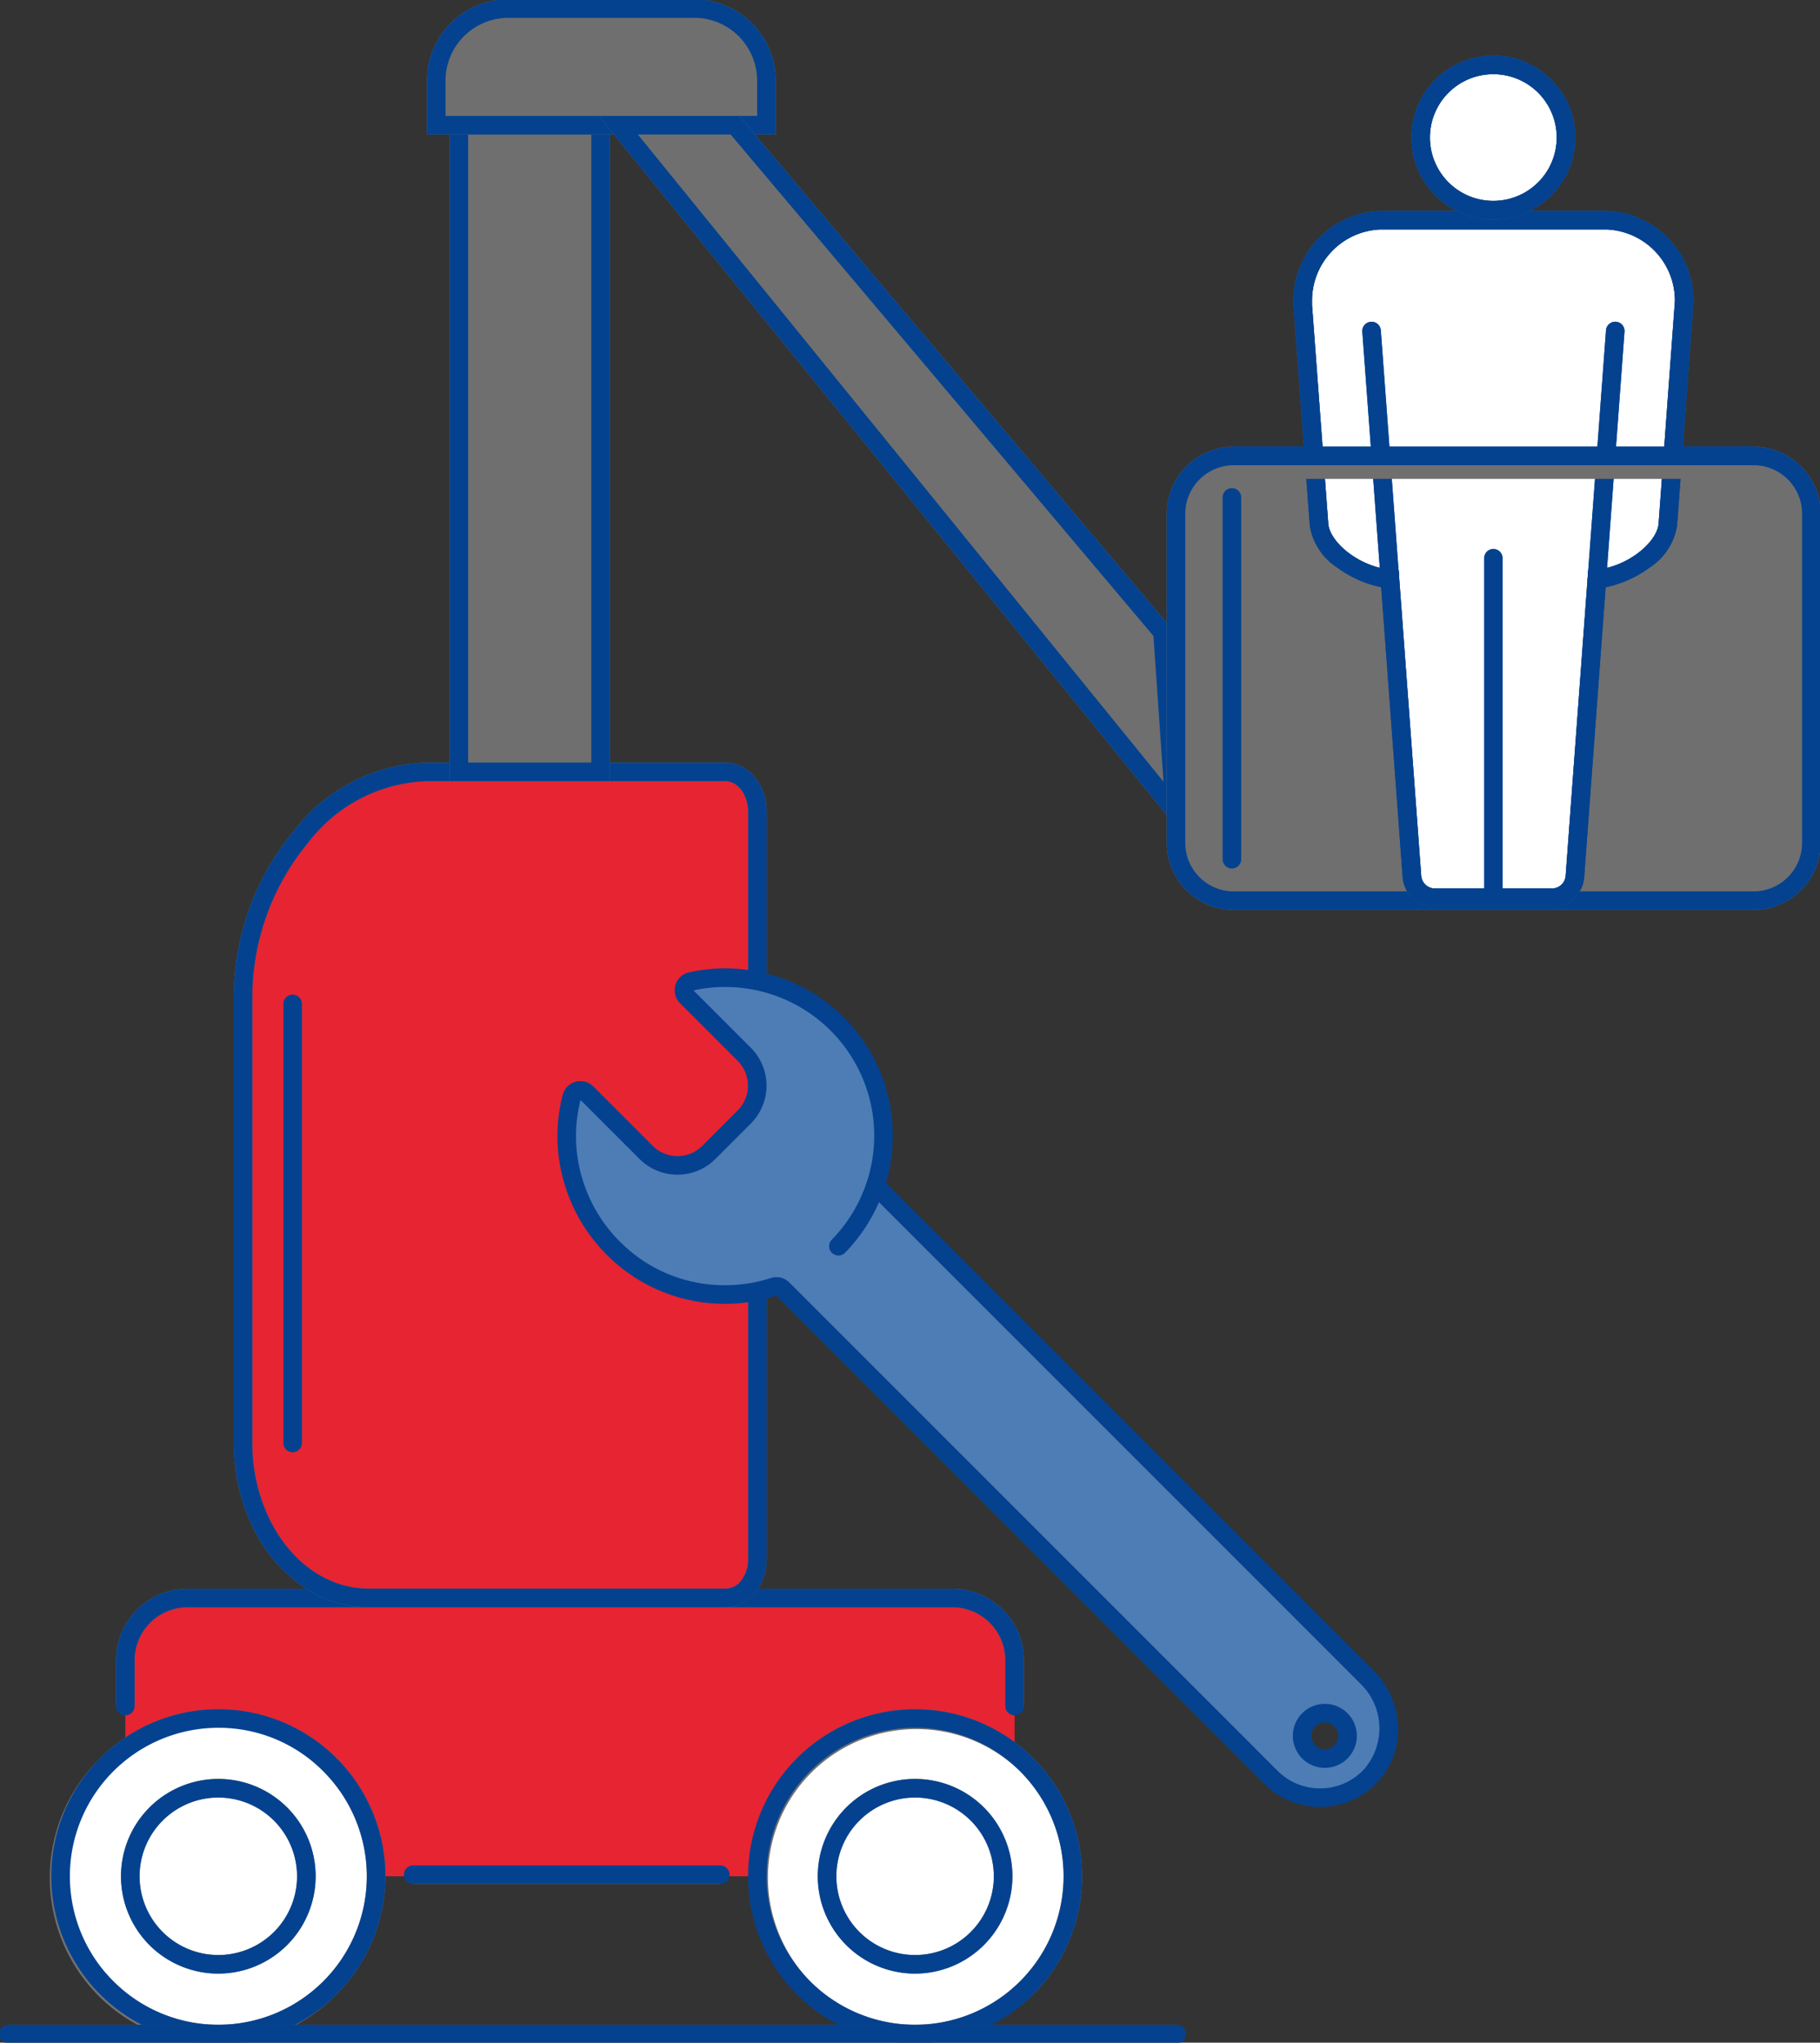 <svg id="Group_1383" data-name="Group 1383" xmlns="http://www.w3.org/2000/svg" xmlns:xlink="http://www.w3.org/1999/xlink" width="146.854" height="164.8" viewBox="0 0 146.854 164.8">
  <rect x="0" y="0" width="146.854" height="164.8" fill="#333333" stroke="none"/>
  <defs>
    <clipPath id="clip-path">
      <rect id="Rectangle_335" data-name="Rectangle 335" width="146.854" height="164.8" fill="none"/>
    </clipPath>
  </defs>
  <g id="Group_1383-2" data-name="Group 1383" clip-path="url(#clip-path)">
    <path id="Path_2460" data-name="Path 2460" d="M82.718,162.213v-17.44a5.015,5.015,0,0,0-5.015-5.016H15.979a5.017,5.017,0,0,0-5.016,5.016v17.44" transform="translate(-0.85 -10.835)" fill="#e72431"/>
    <path id="Path_2461" data-name="Path 2461" d="M11.713,148.478h-1.5v-3.7a5.773,5.773,0,0,1,5.766-5.766H77.7a5.772,5.772,0,0,1,5.766,5.767v3.7h-1.5v-3.7a4.27,4.27,0,0,0-4.265-4.266H15.979a4.271,4.271,0,0,0-4.266,4.266Z" transform="translate(-0.85 -10.835)" fill="#707070"/>
    <path id="Path_2462" data-name="Path 2462" d="M10.963,149.228a.75.75,0,0,1-.75-.75v-3.7a5.773,5.773,0,0,1,5.766-5.766H77.7a5.772,5.772,0,0,1,5.766,5.767v3.7a.75.75,0,0,1-1.5,0v-3.7a4.27,4.27,0,0,0-4.265-4.266H15.979a4.271,4.271,0,0,0-4.266,4.266v3.7A.75.75,0,0,1,10.963,149.228Z" transform="translate(-0.85 -10.835)" fill="#044290"/>
    <circle id="Ellipse_37" data-name="Ellipse 37" cx="12.73" cy="12.73" r="12.73" transform="translate(61.11 138.648)" fill="#fff"/>
    <path id="Ellipse_38" data-name="Ellipse 38" d="M12.73-.75a13.48,13.48,0,0,1,9.532,23.012A13.48,13.48,0,0,1,3.2,3.2,13.392,13.392,0,0,1,12.73-.75Zm0,25.46A11.98,11.98,0,0,0,21.2,4.259,11.98,11.98,0,0,0,4.259,21.2,11.9,11.9,0,0,0,12.73,24.71Z" transform="translate(61.11 138.648)" fill="#707070"/>
    <path id="Path_2463" data-name="Path 2463" d="M78.976,176.51a13.48,13.48,0,1,1,9.532-3.948A13.392,13.392,0,0,1,78.976,176.51Zm0-25.46a11.98,11.98,0,1,0,8.471,3.509A11.9,11.9,0,0,0,78.976,151.05Z" transform="translate(-5.136 -11.652)" fill="#044290"/>
    <circle id="Ellipse_39" data-name="Ellipse 39" cx="12.73" cy="12.73" r="12.73" transform="translate(4.889 138.648)" fill="#fff"/>
    <path id="Ellipse_40" data-name="Ellipse 40" d="M12.73-.75a13.48,13.48,0,0,1,9.532,23.012A13.48,13.48,0,1,1,3.2,3.2,13.392,13.392,0,0,1,12.73-.75Zm0,25.46A11.98,11.98,0,0,0,21.2,4.259,11.98,11.98,0,1,0,4.259,21.2,11.9,11.9,0,0,0,12.73,24.71Z" transform="translate(4.889 138.648)" fill="#707070"/>
    <path id="Path_2464" data-name="Path 2464" d="M18.03,176.51a13.48,13.48,0,1,1,9.532-3.948A13.392,13.392,0,0,1,18.03,176.51Zm0-25.46a11.98,11.98,0,1,0,8.471,3.509A11.9,11.9,0,0,0,18.03,151.05Z" transform="translate(-0.411 -11.652)" fill="#044290"/>
    <path id="Line_422" data-name="Line 422" d="M24.772.75H0V-.75H24.772Z" transform="translate(33.343 151.249)" fill="#707070"/>
    <path id="Line_423" data-name="Line 423" d="M24.772.75H0A.75.75,0,0,1-.75,0,.75.75,0,0,1,0-.75H24.772a.75.75,0,0,1,.75.75A.75.75,0,0,1,24.772.75Z" transform="translate(33.343 151.249)" fill="#044290"/>
    <path id="Path_2465" data-name="Path 2465" d="M60.24,134.155H31.366c-3.413,0-6.592-2.127-8.458-5.656a14.689,14.689,0,0,1-1.648-6.836V85.97a20.322,20.322,0,0,1,4.288-12.748l.39-.481A13.3,13.3,0,0,1,36.2,67.507H60.161c1.436,0,2.6,1.438,2.6,3.214v60.318a2.866,2.866,0,0,1-2.521,3.116" transform="translate(-1.648 -5.234)" fill="#e72431"/>
    <path id="Path_2466" data-name="Path 2466" d="M60.24,134.9H31.366a9.4,9.4,0,0,1-5.226-1.631,12.093,12.093,0,0,1-3.9-4.424l0-.005a15.5,15.5,0,0,1-1.733-7.186V85.975a21.148,21.148,0,0,1,4.446-13.213l.009-.012.383-.472a14.049,14.049,0,0,1,10.837-5.521H60.161a3.1,3.1,0,0,1,2.422,1.219,4.362,4.362,0,0,1,.928,2.745v60.318c0,2.131-1.467,3.865-3.27,3.866Zm-36.667-6.753c1.741,3.29,4.654,5.253,7.794,5.253H60.239c.977,0,1.771-1.061,1.771-2.366V70.721c0-1.359-.83-2.464-1.85-2.464H36.212a12.549,12.549,0,0,0-9.678,4.94l-.014.018-.385.475A19.642,19.642,0,0,0,22.01,85.961v35.7A14,14,0,0,0,23.573,128.151Z" transform="translate(-1.648 -5.234)" fill="#707070"/>
    <path id="Path_2467" data-name="Path 2467" d="M60.24,134.9H31.366a9.4,9.4,0,0,1-5.226-1.631,12.093,12.093,0,0,1-3.9-4.424l0-.005a15.5,15.5,0,0,1-1.733-7.186V85.975a21.148,21.148,0,0,1,4.446-13.213l.009-.012.383-.472a14.049,14.049,0,0,1,10.837-5.521H60.161a3.1,3.1,0,0,1,2.421,1.219,4.362,4.362,0,0,1,.928,2.745v60.318a4.248,4.248,0,0,1-.9,2.675A3.026,3.026,0,0,1,60.24,134.9Zm-36.667-6.754c1.741,3.29,4.654,5.254,7.794,5.254H60.24a1.557,1.557,0,0,0,1.2-.635,2.747,2.747,0,0,0,.571-1.731V70.721c0-1.359-.83-2.464-1.85-2.464H36.212a12.549,12.549,0,0,0-9.678,4.94l-.014.018-.385.474A19.642,19.642,0,0,0,22.01,85.961v35.7A14,14,0,0,0,23.573,128.151Z" transform="translate(-1.648 -5.234)" fill="#044290"/>
    <rect id="Rectangle_332" data-name="Rectangle 332" width="11.436" height="52.172" transform="translate(37.025 10.101)" fill="#6f6f6f"/>
    <path id="Rectangle_333" data-name="Rectangle 333" d="M-.75-.75H12.186V52.922H-.75ZM10.686.75H.75V51.422h9.936Z" transform="translate(37.025 10.101)" fill="#707070"/>
    <path id="Rectangle_334" data-name="Rectangle 334" d="M-.75-.75H12.186V52.922H-.75ZM10.686.75H.75V51.422h9.936Z" transform="translate(37.025 10.101)" fill="#044290"/>
    <path id="Path_2468" data-name="Path 2468" d="M64.8,10.159H38.157v-3.6A5.812,5.812,0,0,1,43.969.75H58.987A5.812,5.812,0,0,1,64.8,6.562Z" transform="translate(-2.958 -0.058)" fill="#fff"/>
    <path id="Path_2469" data-name="Path 2469" d="M65.551,10.909H37.407V6.562A6.569,6.569,0,0,1,43.969,0H58.987a6.569,6.569,0,0,1,6.562,6.562Zm-26.644-1.5H64.05V6.562A5.067,5.067,0,0,0,58.987,1.5H43.969a5.067,5.067,0,0,0-5.062,5.062Z" transform="translate(-2.958 -0.058)" fill="#707070"/>
    <path id="Path_2470" data-name="Path 2470" d="M64.8,10.159H38.157v-3.6A5.812,5.812,0,0,1,43.969.75H58.987A5.812,5.812,0,0,1,64.8,6.562Z" transform="translate(-2.958 -0.058)" fill="#6f6f6f"/>
    <path id="Path_2471" data-name="Path 2471" d="M65.551,10.909H37.407V6.562A6.569,6.569,0,0,1,43.969,0H58.987a6.569,6.569,0,0,1,6.562,6.562Zm-26.644-1.5H64.05V6.562A5.067,5.067,0,0,0,58.987,1.5H43.969a5.067,5.067,0,0,0-5.062,5.062Z" transform="translate(-2.958 -0.058)" fill="#044290"/>
    <path id="Path_2472" data-name="Path 2472" d="M98.986,66.226,54.085,10.95h9.409l34.5,40.914Z" transform="translate(-4.193 -0.849)" fill="#fff"/>
    <path id="Path_2473" data-name="Path 2473" d="M99.9,68.537,52.51,10.2H63.843L98.726,51.567ZM55.66,11.7,98.074,63.914,97.263,52.16,63.146,11.7Z" transform="translate(-4.193 -0.849)" fill="#707070"/>
    <path id="Path_2474" data-name="Path 2474" d="M98.986,66.226,54.085,10.95h9.409l34.5,40.914Z" transform="translate(-4.193 -0.849)" fill="#6f6f6f"/>
    <path id="Path_2475" data-name="Path 2475" d="M99.9,68.537,52.51,10.2H63.843L98.726,51.567ZM55.66,11.7,98.074,63.914,97.263,52.16,63.146,11.7Z" transform="translate(-4.193 -0.849)" fill="#044290"/>
    <path id="Path_2476" data-name="Path 2476" d="M149.469,39.874H107.535a4.671,4.671,0,0,0-4.67,4.669V71.089a4.669,4.669,0,0,0,4.67,4.669h41.934a4.667,4.667,0,0,0,4.668-4.668h0V44.543a4.669,4.669,0,0,0-4.669-4.669" transform="translate(-7.975 -3.091)" fill="#6f6f6f"/>
    <path id="Path_2477" data-name="Path 2477" d="M107.533,76.507a5.419,5.419,0,0,1-5.418-5.418V44.543a5.427,5.427,0,0,1,5.42-5.419h41.934a5.425,5.425,0,0,1,5.418,5.419V71.089a5.424,5.424,0,0,1-5.418,5.419H107.533Zm0-35.883a3.925,3.925,0,0,0-3.921,3.919V71.089a3.919,3.919,0,0,0,3.919,3.919h41.936a3.922,3.922,0,0,0,3.918-3.918V44.543a3.923,3.923,0,0,0-3.919-3.919Z" transform="translate(-7.975 -3.091)" fill="#707070"/>
    <path id="Path_2478" data-name="Path 2478" d="M107.533,76.507a5.419,5.419,0,0,1-5.418-5.418V44.543a5.427,5.427,0,0,1,5.42-5.419H149.47a5.425,5.425,0,0,1,5.417,5.419V71.089a5.424,5.424,0,0,1-5.418,5.419H107.533Zm0-35.883a3.925,3.925,0,0,0-3.921,3.919V71.089a3.919,3.919,0,0,0,3.919,3.919h41.936a3.922,3.922,0,0,0,3.918-3.918V44.543a3.923,3.923,0,0,0-3.919-3.919Z" transform="translate(-7.975 -3.091)" fill="#044290"/>
    <path id="Line_424" data-name="Line 424" d="M0,25.732a.75.75,0,0,1-.75-.75V0A.75.75,0,0,1,0-.75.75.75,0,0,1,.75,0V24.982A.75.75,0,0,1,0,25.732Z" transform="translate(120.505 42.555)" fill="#044290"/>
    <path id="Line_425" data-name="Line 425" d="M0,20.761l-.056,0a.75.75,0,0,1-.693-.8L.732-.055a.75.75,0,0,1,.8-.693.75.75,0,0,1,.693.8L.748,20.067A.75.75,0,0,1,0,20.761Z" transform="translate(109.21 21.959)" fill="#044290"/>
    <path id="Line_426" data-name="Line 426" d="M0,20.761l-.056,0a.75.75,0,0,1-.693-.8L.732-.055a.75.75,0,0,1,.8-.693.75.75,0,0,1,.693.8L.748,20.067A.75.75,0,0,1,0,20.761Z" transform="translate(109.21 21.959)" fill="#044290"/>
    <path id="Line_427" data-name="Line 427" d="M1.479,20.761a.75.75,0,0,1-.747-.695L-.748.055a.75.75,0,0,1,.693-.8.75.75,0,0,1,.8.693l1.48,20.011a.75.75,0,0,1-.693.8Z" transform="translate(130.309 21.959)" fill="#044290"/>
    <path id="Line_428" data-name="Line 428" d="M1.479,20.761a.75.75,0,0,1-.747-.695L-.748.055a.75.75,0,0,1,.693-.8.75.75,0,0,1,.8.693l1.48,20.011a.75.75,0,0,1-.693.8Z" transform="translate(130.309 21.959)" fill="#044290"/>
    <path id="Path_2479" data-name="Path 2479" d="M144.73,25.806l-1.32,18.013c-.184,2.144-3.088,4.012-5.418,4.358-.1.015-.206.027-.308.037l-1.772,24a1.858,1.858,0,0,1-1.792,1.715h-9.564a1.861,1.861,0,0,1-1.8-1.715l-1.775-24a2.333,2.333,0,0,1-.31-.039c-2.326-.343-5.225-2.209-5.413-4.344l-1.315-17.712v-.31a6.5,6.5,0,0,1,6.2-6.55h18.369a6.5,6.5,0,0,1,6.213,6.537" transform="translate(-8.834 -1.493)" fill="#fff"/>
    <path id="Path_2480" data-name="Path 2480" d="M134.132,74.674h-9.6a2.608,2.608,0,0,1-2.52-2.406l-1.731-23.4a9.061,9.061,0,0,1-3.563-1.593,4.976,4.976,0,0,1-2.2-3.379v-.01L113.2,26.118v-.306a7.245,7.245,0,0,1,6.918-7.3H138.55a7.245,7.245,0,0,1,6.93,7.291l-.918-.007.916.067-1.321,18.023a4.977,4.977,0,0,1-2.2,3.389,9.075,9.075,0,0,1-3.567,1.6L136.66,72.264a2.605,2.605,0,0,1-2.516,2.409Zm-9.563-1.5h9.537a1.107,1.107,0,0,0,1.058-1.023l1.818-24.622.628-.062c.1-.01.191-.021.275-.033,2.541-.377,4.653-2.284,4.777-3.675l1.318-17.982a5.745,5.745,0,0,0-5.48-5.769H120.165A5.745,5.745,0,0,0,114.7,25.8v.289l1.313,17.678c.127,1.388,2.238,3.289,4.775,3.663l.03.005a1.579,1.579,0,0,0,.21.027l.659.035,1.824,24.656A1.109,1.109,0,0,0,124.569,73.174Z" transform="translate(-8.834 -1.493)" fill="#707070"/>
    <path id="Path_2481" data-name="Path 2481" d="M134.132,74.674h-9.6a2.608,2.608,0,0,1-2.52-2.406l-1.731-23.4a9.061,9.061,0,0,1-3.563-1.593,4.976,4.976,0,0,1-2.2-3.379v-.01L113.2,26.118v-.306a7.245,7.245,0,0,1,6.918-7.3H138.55a7.245,7.245,0,0,1,6.93,7.289q0,.031,0,.063l-1.321,18.023a4.977,4.977,0,0,1-2.2,3.389,9.075,9.075,0,0,1-3.567,1.6L136.66,72.264a2.605,2.605,0,0,1-2.516,2.409Zm-9.563-1.5h9.537a1.107,1.107,0,0,0,1.058-1.023l1.818-24.622.628-.062c.1-.01.191-.021.275-.033,2.541-.377,4.653-2.284,4.777-3.675l1.318-17.982a5.745,5.745,0,0,0-5.48-5.769H120.165A5.745,5.745,0,0,0,114.7,25.8v.289l1.313,17.678c.127,1.388,2.238,3.289,4.775,3.663l.03.005a1.579,1.579,0,0,0,.21.027l.659.035,1.824,24.656A1.109,1.109,0,0,0,124.569,73.174Z" transform="translate(-8.834 -1.493)" fill="#044290"/>
    <path id="Path_2482" data-name="Path 2482" d="M120.131,18.508H138.55a7.247,7.247,0,0,1,6.93,7.3l0,.048-1.321,18.023a4.977,4.977,0,0,1-2.2,3.389,9.075,9.075,0,0,1-3.567,1.6L136.66,72.264a2.605,2.605,0,0,1-2.516,2.409h-9.612a2.608,2.608,0,0,1-2.52-2.406l-1.731-23.4a9.06,9.06,0,0,1-3.563-1.593,4.976,4.976,0,0,1-2.2-3.379v-.01L113.2,26.118v-.306a7.245,7.245,0,0,1,6.918-7.3Zm18.369,1.5H120.165A5.744,5.744,0,0,0,114.7,25.8v.289l1.313,17.678c.127,1.388,2.238,3.289,4.775,3.663l.03.005a1.581,1.581,0,0,0,.21.027l.659.035,1.824,24.656a1.109,1.109,0,0,0,1.062,1.02h9.537a1.107,1.107,0,0,0,1.058-1.023l1.818-24.622.628-.062c.1-.01.191-.021.275-.033,2.541-.377,4.654-2.285,4.777-3.676l1.318-17.983a5.747,5.747,0,0,0-5.48-5.768Z" transform="translate(-8.834 -1.493)" fill="#044290"/>
    <path id="Path_2483" data-name="Path 2483" d="M130.138,5.675a5.86,5.86,0,1,1-.016,0Z" transform="translate(-9.634 -0.44)" fill="#fff"/>
    <path id="Path_2484" data-name="Path 2484" d="M130.121,4.925h.017a6.61,6.61,0,0,1-.007,13.221h-.01a6.61,6.61,0,0,1,0-13.221Zm.01,11.721a5.11,5.11,0,0,0,.006-10.221h-.014a5.11,5.11,0,0,0,0,10.221Z" transform="translate(-9.634 -0.44)" fill="#707070"/>
    <path id="Path_2485" data-name="Path 2485" d="M130.131,18.146h-.01a6.61,6.61,0,0,1,0-13.221h.017a6.61,6.61,0,0,1-.007,13.221Zm-.009-11.721a5.11,5.11,0,0,0,0,10.221h.007a5.11,5.11,0,0,0,.006-10.221Z" transform="translate(-9.634 -0.44)" fill="#044290"/>
    <path id="Path_2486" data-name="Path 2486" d="M130.121,4.925h.017a6.61,6.61,0,0,1-.007,13.221h-.01a6.61,6.61,0,0,1,0-13.221Zm.01,11.721a5.11,5.11,0,0,0,.006-10.221h-.014a5.11,5.11,0,0,0,0,10.221Z" transform="translate(-9.634 -0.44)" fill="#044290"/>
    <path id="Line_429" data-name="Line 429" d="M0,27.391a.75.75,0,0,1-.75-.75V0A.75.75,0,0,1,0-.75.75.75,0,0,1,.75,0V26.641A.75.75,0,0,1,0,27.391Z" transform="translate(120.498 45.034)" fill="#044290"/>
    <path id="Line_430" data-name="Line 430" d="M1.479,20.761a.75.75,0,0,1-.747-.695L-.748.055a.75.75,0,0,1,.693-.8.75.75,0,0,1,.8.693l1.48,20.011a.75.75,0,0,1-.693.8Z" transform="translate(110.672 26.707)" fill="#044290"/>
    <path id="Line_431" data-name="Line 431" d="M1.479,20.761a.75.75,0,0,1-.747-.695L-.748.055a.75.75,0,0,1,.693-.8.75.75,0,0,1,.8.693l1.48,20.011a.75.75,0,0,1-.693.8Z" transform="translate(110.672 26.707)" fill="#044290"/>
    <path id="Line_432" data-name="Line 432" d="M0,20.761l-.056,0a.75.75,0,0,1-.693-.8L.732-.055a.75.75,0,0,1,.8-.693.75.75,0,0,1,.693.8L.748,20.067A.75.75,0,0,1,0,20.761Z" transform="translate(128.854 26.707)" fill="#044290"/>
    <path id="Line_433" data-name="Line 433" d="M0,20.761l-.056,0a.75.75,0,0,1-.693-.8L.732-.055a.75.75,0,0,1,.8-.693.75.75,0,0,1,.693.8L.748,20.067A.75.75,0,0,1,0,20.761Z" transform="translate(128.854 26.707)" fill="#044290"/>
    <path id="Line_434" data-name="Line 434" d="M0,29.94a.75.75,0,0,1-.75-.75V0A.75.75,0,0,1,0-.75.75.75,0,0,1,.75,0V29.19A.75.75,0,0,1,0,29.94Z" transform="translate(99.4 40.129)" fill="#044290"/>
    <path id="Line_435" data-name="Line 435" d="M31.162.75H0A.75.75,0,0,1-.75,0,.75.75,0,0,1,0-.75H31.162a.75.75,0,0,1,.75.75A.75.75,0,0,1,31.162.75Z" transform="translate(104.946 37.886)" fill="#6f6f6f"/>
    <path id="Line_436" data-name="Line 436" d="M41.933.75H0A.75.75,0,0,1-.75,0,.75.75,0,0,1,0-.75H41.933a.75.75,0,0,1,.75.75A.75.75,0,0,1,41.933.75Z" transform="translate(99.56 36.784)" fill="#044290"/>
    <path id="Line_437" data-name="Line 437" d="M41.933.75H0A.75.75,0,0,1-.75,0,.75.75,0,0,1,0-.75H41.933a.75.75,0,0,1,.75.75A.75.75,0,0,1,41.933.75Z" transform="translate(99.56 36.784)" fill="#044290"/>
    <path id="Line_438" data-name="Line 438" d="M94.245.75H0V-.75H94.245Z" transform="translate(0.692 164.108)" fill="#707070"/>
    <path id="Line_439" data-name="Line 439" d="M94.245.75H0A.75.75,0,0,1-.75,0,.75.75,0,0,1,0-.75H94.245A.75.75,0,0,1,95,0,.75.75,0,0,1,94.245.75Z" transform="translate(0.692 164.108)" fill="#044290"/>
    <path id="Path_2487" data-name="Path 2487" d="M79.45,156.4a7.1,7.1,0,1,1-7.1,7.1,7.1,7.1,0,0,1,7.1-7.1" transform="translate(-5.609 -12.125)" fill="#fff"/>
    <path id="Path_2488" data-name="Path 2488" d="M79.45,171.356A7.853,7.853,0,1,1,87.3,163.5,7.862,7.862,0,0,1,79.45,171.356Zm0-14.206A6.353,6.353,0,1,0,85.8,163.5,6.36,6.36,0,0,0,79.45,157.15Z" transform="translate(-5.609 -12.125)" fill="#707070"/>
    <path id="Path_2489" data-name="Path 2489" d="M79.45,171.356A7.853,7.853,0,1,1,87.3,163.5,7.862,7.862,0,0,1,79.45,171.356Zm0-14.206A6.353,6.353,0,1,0,85.8,163.5,6.36,6.36,0,0,0,79.45,157.15Z" transform="translate(-5.609 -12.125)" fill="#044290"/>
    <path id="Path_2490" data-name="Path 2490" d="M18.5,156.4a7.1,7.1,0,1,1-7.1,7.1,7.1,7.1,0,0,1,7.1-7.1" transform="translate(-0.884 -12.125)" fill="#fff"/>
    <path id="Path_2491" data-name="Path 2491" d="M18.5,171.356a7.853,7.853,0,1,1,7.853-7.853A7.862,7.862,0,0,1,18.5,171.356Zm0-14.206a6.353,6.353,0,1,0,6.353,6.353A6.36,6.36,0,0,0,18.5,157.15Z" transform="translate(-0.884 -12.125)" fill="#707070"/>
    <path id="Path_2492" data-name="Path 2492" d="M18.5,171.356a7.853,7.853,0,1,1,7.853-7.853A7.862,7.862,0,0,1,18.5,171.356Zm0-14.206a6.353,6.353,0,1,0,6.353,6.353A6.36,6.36,0,0,0,18.5,157.15Z" transform="translate(-0.884 -12.125)" fill="#044290"/>
    <path id="Line_440" data-name="Line 440" d="M.75,35.418H-.75V0H.75Z" transform="translate(23.613 81)" fill="#707070"/>
    <path id="Line_441" data-name="Line 441" d="M0,36.168a.75.75,0,0,1-.75-.75V0A.75.75,0,0,1,0-.75.75.75,0,0,1,.75,0V35.418A.75.75,0,0,1,0,36.168Z" transform="translate(23.613 81)" fill="#044290"/>
    <path id="Path_2493" data-name="Path 2493" d="M114.149,141.942,74.79,102.583a.723.723,0,0,1-.177-.716A12.764,12.764,0,0,0,59.589,85.814a.727.727,0,0,0-.347,1.221L63.9,91.69a3.573,3.573,0,0,1,0,5.055l-2.862,2.862a3.575,3.575,0,0,1-5.055,0l-4.789-4.789a.728.728,0,0,0-1.218.328,12.545,12.545,0,0,0,.015,6.355,12.755,12.755,0,0,0,16.276,8.954.719.719,0,0,1,.734.171l39.4,39.4a5.6,5.6,0,0,0,8.038-.124,5.753,5.753,0,0,0-.286-7.959m-3.407,6.568a1.832,1.832,0,1,1,1.832-1.832,1.832,1.832,0,0,1-1.832,1.832" transform="translate(-3.843 -6.629)" fill="#4e7cb5"/>
    <path id="Path_2494" data-name="Path 2494" d="M110.357,152.415h0a6.307,6.307,0,0,1-4.489-1.859L66.484,111.172a13.549,13.549,0,0,1-4.144.648,13.966,13.966,0,0,1-2.088-.159,13.3,13.3,0,0,1-6.976-3.347,13.563,13.563,0,0,1-4.013-6.624,13.272,13.272,0,0,1-.015-6.731,1.477,1.477,0,0,1,2.475-.671l4.789,4.789a2.825,2.825,0,0,0,3.995,0l2.861-2.862a2.823,2.823,0,0,0,0-3.994l-4.655-4.655a1.476,1.476,0,0,1,.714-2.484,13.445,13.445,0,0,1,2.929-.324,13.74,13.74,0,0,1,3.375.426,13.486,13.486,0,0,1,9.606,16.884l39.344,39.344a6.7,6.7,0,0,1,1.963,4.453,6.178,6.178,0,0,1-1.661,4.551A6.292,6.292,0,0,1,110.357,152.415ZM66.495,109.669a1.452,1.452,0,0,1,1.034.427l39.4,39.4a4.817,4.817,0,0,0,3.429,1.42h0a4.806,4.806,0,0,0,3.532-1.527,5.007,5.007,0,0,0-.27-6.914L74.259,103.113a1.478,1.478,0,0,1-.367-1.454,12.06,12.06,0,0,0,.3-5.539,12.024,12.024,0,0,0-8.834-9.482,12.24,12.24,0,0,0-3.006-.38,11.94,11.94,0,0,0-2.552.277l4.625,4.625a4.323,4.323,0,0,1,0,6.116l-2.861,2.862a4.325,4.325,0,0,1-6.116,0l-4.761-4.761a11.788,11.788,0,0,0,.025,5.936,12.066,12.066,0,0,0,3.572,5.893,11.808,11.808,0,0,0,6.191,2.973,12.461,12.461,0,0,0,1.863.142,12.06,12.06,0,0,0,3.695-.579A1.493,1.493,0,0,1,66.495,109.669Zm44.248,39.591a2.582,2.582,0,1,1,2.582-2.582A2.585,2.585,0,0,1,110.742,149.26Zm0-3.664a1.082,1.082,0,1,0,1.082,1.082A1.083,1.083,0,0,0,110.742,145.6Z" transform="translate(-3.843 -6.629)" fill="#044290"/>
    <path id="Path_2495" data-name="Path 2495" d="M73.339,109.32a.75.75,0,0,1-.537-1.274,12.091,12.091,0,0,0,2.856-4.757.75.75,0,1,1,1.43.454,13.6,13.6,0,0,1-3.212,5.35A.748.748,0,0,1,73.339,109.32Z" transform="translate(-5.686 -8.025)" fill="#044290"/>
  </g>
</svg>
